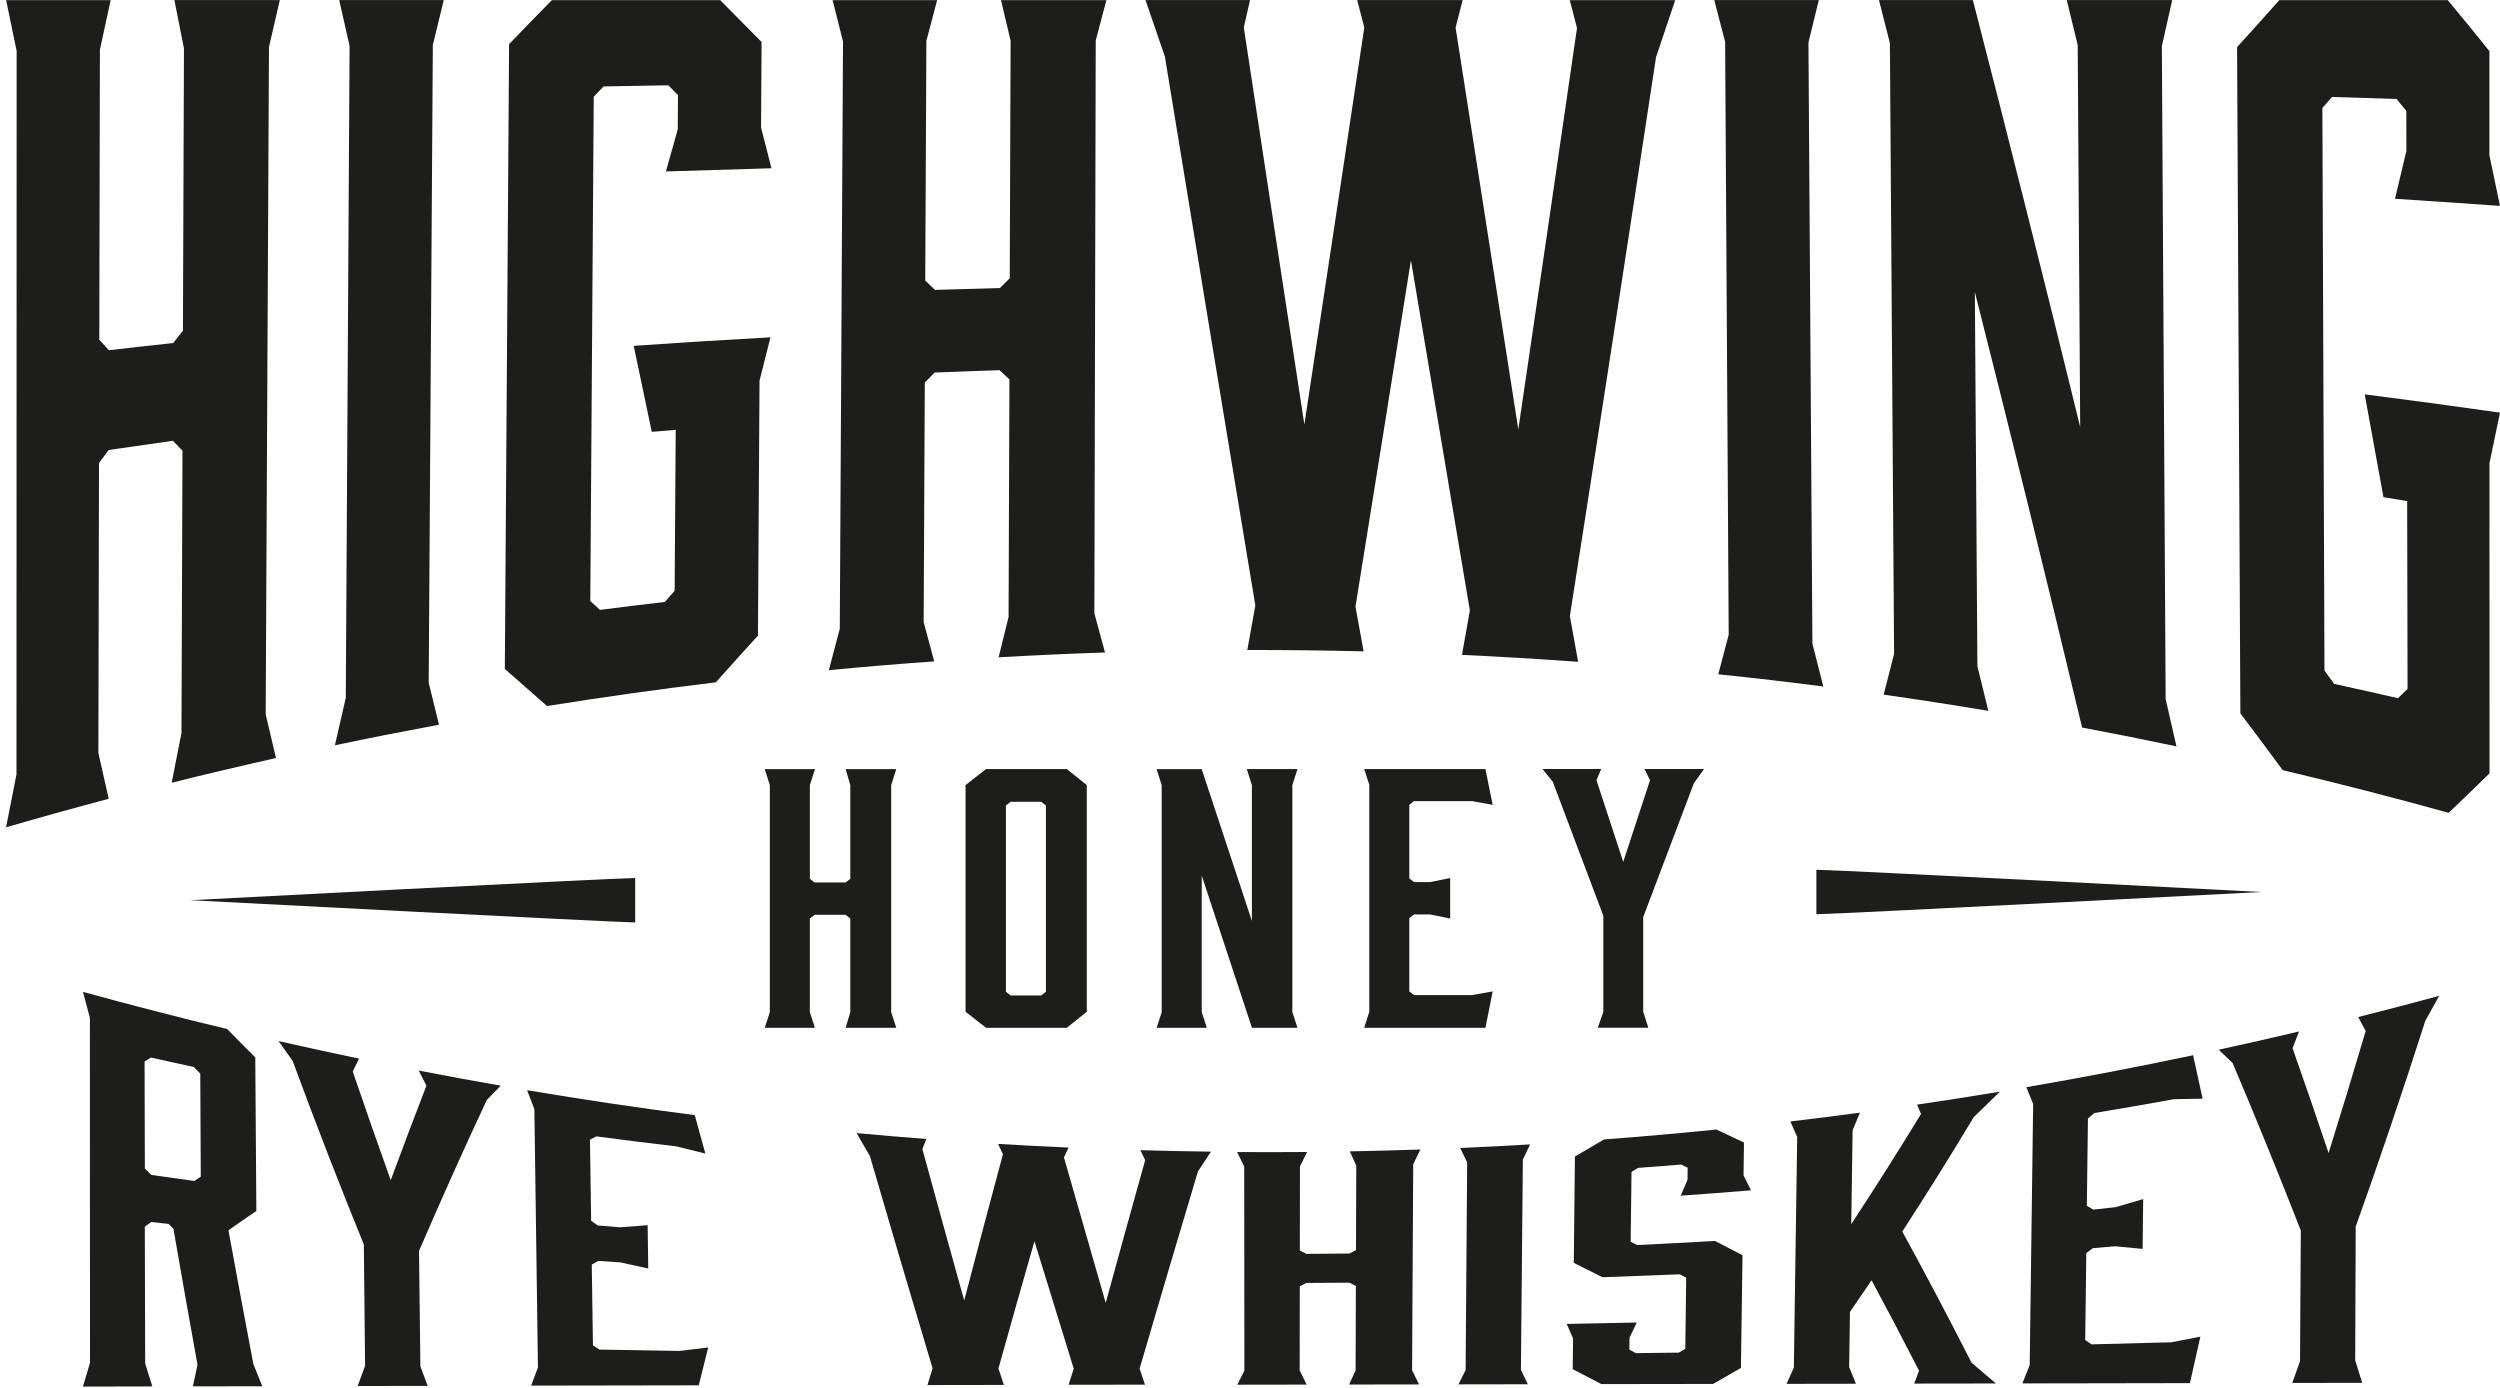<svg width="407" height="226" viewBox="0 0 407 226" fill="none" xmlns="http://www.w3.org/2000/svg">
<path d="M295.705 141.597V148.839C299.677 148.783 368.122 145.218 368.122 145.218C368.122 145.218 299.677 141.643 295.705 141.597Z" fill="#1D1D1B"/>
<path d="M30.991 146.554C30.991 146.554 99.437 150.12 103.408 150.175V142.933C99.437 142.979 30.991 146.554 30.991 146.554Z" fill="#1D1D1B"/>
<path d="M16.265 8.091C16.228 23.828 16.201 39.574 16.164 55.311C16.689 55.882 17.214 56.453 17.73 57.016C21.213 56.61 24.706 56.223 28.198 55.845C28.723 55.173 29.257 54.5 29.783 53.837C29.838 38.514 29.893 23.192 29.948 7.87C29.433 5.263 28.907 2.637 28.391 0.011H45.558C44.968 2.554 44.378 5.106 43.789 7.667C43.614 43.877 43.429 80.096 43.254 116.305C43.816 118.682 44.369 121.05 44.931 123.409C39.255 124.681 33.597 126.016 27.949 127.426C28.483 124.727 29.009 122.036 29.543 119.346C29.598 104.024 29.654 88.701 29.709 73.379C29.184 72.845 28.659 72.301 28.142 71.757C24.659 72.246 21.176 72.743 17.693 73.259C17.168 73.969 16.643 74.669 16.117 75.378C16.081 91.115 16.053 106.861 16.016 122.598C16.578 125.086 17.14 127.574 17.702 130.043C12.118 131.526 6.544 133.065 0.987 134.687C1.549 131.803 2.121 128.937 2.683 126.072C2.692 86.812 2.701 47.553 2.71 8.294C2.148 5.557 1.577 2.793 0.997 0.02H18.016C17.435 2.701 16.855 5.392 16.265 8.091Z" fill="#1D1D1B"/>
<path d="M56.294 113.652C56.496 78.262 56.708 42.882 56.911 7.492C56.349 5.005 55.787 2.517 55.225 0.011H72.244C71.654 2.443 71.055 4.885 70.466 7.326C70.244 41.933 70.014 76.539 69.793 111.146C70.355 113.431 70.908 115.706 71.47 117.982C65.812 119.033 60.164 120.147 54.524 121.327C55.114 118.756 55.704 116.195 56.284 113.643L56.294 113.652Z" fill="#1D1D1B"/>
<path d="M89.844 0.02H117.248C119.496 2.314 121.735 4.581 123.984 6.838C123.956 11.482 123.928 16.125 123.901 20.769C124.463 22.98 125.025 25.192 125.596 27.394C119.865 27.55 114.142 27.725 108.411 27.91C109.056 25.625 109.692 23.349 110.337 21.073C110.346 19.212 110.365 17.342 110.374 15.48C109.848 14.946 109.323 14.421 108.798 13.886C105.287 13.942 101.777 14.006 98.266 14.071C97.731 14.633 97.197 15.186 96.662 15.748C96.478 43.112 96.285 70.486 96.1 97.85C96.626 98.329 97.151 98.809 97.676 99.288C101.187 98.836 104.707 98.403 108.227 97.998C108.761 97.399 109.296 96.791 109.83 96.192C109.885 87.457 109.95 78.714 110.005 69.979C108.706 70.09 107.407 70.191 106.107 70.302C105.131 65.649 104.145 60.987 103.168 56.306C110.586 55.79 118.003 55.32 125.43 54.915C124.84 57.264 124.242 59.614 123.652 61.972C123.569 75.802 123.477 89.641 123.394 103.471C121.109 105.986 118.823 108.52 116.538 111.081C107.361 112.196 98.201 113.477 89.061 114.942C86.766 112.942 84.481 110.934 82.186 108.907C82.417 75.001 82.647 41.094 82.878 7.188C85.2 4.774 87.522 2.379 89.853 0.011L89.844 0.02Z" fill="#1D1D1B"/>
<path d="M150.815 6.681C150.751 19.682 150.695 32.682 150.631 45.683C151.156 46.19 151.69 46.687 152.216 47.194C155.736 47.083 159.265 46.982 162.785 46.89C163.319 46.365 163.854 45.83 164.388 45.305C164.434 32.415 164.48 19.516 164.526 6.626C164.001 4.424 163.485 2.222 162.96 0.02H180.126C179.546 2.213 178.965 4.396 178.385 6.589C178.311 37.676 178.237 68.763 178.164 99.85C178.744 101.978 179.316 104.097 179.896 106.226C174.119 106.419 168.341 106.677 162.573 107.009C163.116 104.816 163.66 102.632 164.195 100.449C164.241 87.559 164.287 74.66 164.333 61.77C163.798 61.272 163.273 60.775 162.739 60.268C159.21 60.379 155.68 60.508 152.16 60.655C151.626 61.199 151.092 61.742 150.557 62.277C150.493 75.277 150.437 88.278 150.373 101.278C150.944 103.415 151.515 105.544 152.087 107.672C146.364 108.078 140.651 108.557 134.938 109.1C135.528 106.843 136.127 104.595 136.717 102.347C136.892 70.486 137.067 38.616 137.242 6.755C136.68 4.516 136.109 2.268 135.547 0.02H152.566C151.976 2.241 151.396 4.461 150.806 6.681H150.815Z" fill="#1D1D1B"/>
<path d="M238.012 106.613C238.445 104.199 238.869 101.794 239.293 99.38C236.077 80.289 232.879 61.3 229.7 42.384C226.706 61.217 223.693 79.994 220.67 98.763C221.113 101.186 221.555 103.618 221.997 106.041C215.685 105.885 209.373 105.811 203.061 105.82C203.494 103.406 203.937 100.992 204.37 98.578C199.422 68.781 194.51 39.04 189.645 9.215C188.594 6.147 187.535 3.088 186.484 0.011H203.504C203.163 1.494 202.831 2.978 202.49 4.47C205.761 26.002 209.041 47.526 212.35 69.095C215.621 47.581 218.873 26.058 222.108 4.479C221.721 2.987 221.334 1.503 220.947 0.011H238.113C237.735 1.503 237.348 3.005 236.971 4.498C240.352 26.187 243.762 47.977 247.18 69.905C250.387 48.244 253.566 26.472 256.736 4.553C256.34 3.042 255.953 1.531 255.556 0.02H272.723C271.682 3.134 270.641 6.23 269.599 9.326C264.955 39.98 260.283 70.255 255.575 100.292C256.026 102.78 256.469 105.258 256.92 107.746C250.617 107.285 244.315 106.907 238.003 106.613H238.012Z" fill="#1D1D1B"/>
<path d="M281.432 103.296C281.238 71.131 281.045 38.975 280.851 6.81C280.261 4.544 279.672 2.277 279.082 0.011H296.101C295.539 2.314 294.977 4.618 294.415 6.912C294.627 39.537 294.848 72.163 295.06 104.788C295.65 107.11 296.249 109.432 296.838 111.763C291.144 111.026 285.44 110.363 279.736 109.773C280.308 107.617 280.87 105.461 281.441 103.305L281.432 103.296Z" fill="#1D1D1B"/>
<path d="M308.357 106.484C308.126 73.333 307.905 40.173 307.675 7.022C307.085 4.682 306.486 2.342 305.896 0.011H321.183C327.007 22.593 332.84 45.72 338.654 69.509C338.516 48.788 338.387 28.057 338.249 7.336C337.659 4.885 337.06 2.443 336.47 0.011H353.637C353.075 2.517 352.513 5.014 351.951 7.501C352.153 42.937 352.365 78.373 352.568 113.818C353.158 116.37 353.747 118.94 354.328 121.511C349.214 120.433 344.1 119.41 338.967 118.443C333.162 94.156 327.339 70.569 321.506 47.553C321.644 67.851 321.782 88.158 321.921 108.455C322.51 110.869 323.109 113.302 323.699 115.725C318.032 114.776 312.347 113.901 306.661 113.09C307.223 110.888 307.785 108.686 308.348 106.484H308.357Z" fill="#1D1D1B"/>
<path d="M371.09 0.02H398.494C400.76 2.747 403.018 5.511 405.276 8.321C405.276 13.969 405.276 19.627 405.276 25.274C405.856 28.011 406.427 30.757 406.999 33.521C401.304 33.115 395.61 32.728 389.906 32.36C390.523 29.78 391.141 27.182 391.758 24.584C391.758 22.409 391.749 20.235 391.749 18.06C391.223 17.415 390.689 16.761 390.164 16.116C386.662 16.006 383.161 15.895 379.659 15.784C379.134 16.383 378.609 16.982 378.084 17.572C378.194 48.106 378.305 78.631 378.424 109.165C378.95 109.893 379.475 110.611 380 111.339C383.474 112.095 386.939 112.869 390.394 113.67C390.91 113.163 391.435 112.657 391.951 112.141C391.933 101.95 391.905 91.76 391.887 81.579C390.606 81.367 389.316 81.155 388.026 80.943C387.012 75.332 385.99 69.749 384.976 64.202C392.329 65.142 399.673 66.128 406.999 67.178C406.427 69.933 405.856 72.679 405.285 75.406C405.285 92.239 405.285 109.073 405.294 125.906C403.073 128.071 400.862 130.209 398.641 132.328C389.666 129.84 380.664 127.518 371.624 125.381C369.33 122.257 367.035 119.18 364.732 116.139C364.557 79.985 364.372 43.822 364.197 7.667C366.492 5.152 368.786 2.6 371.081 0.011L371.09 0.02Z" fill="#1D1D1B"/>
<path d="M14.644 165.745C14.266 164.326 13.888 162.908 13.51 161.479C21.315 163.626 29.138 165.644 36.989 167.533C38.509 169.099 40.03 170.629 41.559 172.14C41.614 180.478 41.679 188.807 41.734 197.145C40.223 198.168 38.703 199.219 37.191 200.287C38.537 207.667 39.891 214.919 41.246 222.068C41.734 223.275 42.223 224.482 42.702 225.68C38.933 225.68 35.173 225.699 31.405 225.699C31.654 224.519 31.902 223.349 32.151 222.179C30.843 214.919 29.534 207.548 28.235 200.057C27.977 199.79 27.728 199.523 27.47 199.255C26.521 199.154 25.563 199.044 24.614 198.942C24.264 199.2 23.923 199.458 23.572 199.716C23.591 207.142 23.609 214.559 23.637 221.985C24.024 223.229 24.411 224.473 24.798 225.708C21.029 225.708 17.27 225.726 13.501 225.735C13.888 224.436 14.266 223.146 14.653 221.866C14.653 203.162 14.644 184.458 14.634 165.755L14.644 165.745ZM24.614 191.276C26.954 191.608 29.295 191.94 31.644 192.262C31.994 192.023 32.335 191.783 32.686 191.553C32.658 185.969 32.63 180.386 32.603 174.793C32.252 174.434 31.902 174.075 31.561 173.715C29.23 173.208 26.899 172.692 24.568 172.167C24.218 172.388 23.877 172.6 23.536 172.821C23.554 178.626 23.563 184.431 23.582 190.235C23.932 190.585 24.282 190.936 24.632 191.276H24.614Z" fill="#1D1D1B"/>
<path d="M58.229 225.643C58.634 224.537 59.039 223.441 59.436 222.354C59.371 215.775 59.297 209.197 59.233 202.609C55.354 193.082 51.483 183.131 47.641 172.711C46.876 171.642 46.111 170.573 45.347 169.486C49.705 170.481 54.073 171.43 58.45 172.342C58.109 173.042 57.768 173.743 57.427 174.443C59.482 180.478 61.546 186.374 63.61 192.133C65.554 186.881 67.489 181.758 69.424 176.746C69 175.935 68.576 175.115 68.162 174.286C72.612 175.152 77.063 175.972 81.514 176.746C80.758 177.511 80.012 178.285 79.256 179.068C75.579 186.918 71.903 195.1 68.217 203.65C68.291 209.915 68.365 216.181 68.438 222.446C68.835 223.505 69.231 224.565 69.627 225.625C65.831 225.625 62.034 225.634 58.238 225.643H58.229Z" fill="#1D1D1B"/>
<path d="M86.996 180.579C86.6 179.556 86.204 178.525 85.808 177.483C94.884 179.013 103.988 180.367 113.11 181.547C113.682 183.647 114.262 185.73 114.833 187.803C113.267 187.416 111.691 187.029 110.125 186.633C105.775 186.126 101.426 185.582 97.086 185.002C96.736 185.177 96.386 185.352 96.045 185.536C96.109 189.94 96.174 194.335 96.238 198.739C96.589 198.997 96.948 199.246 97.298 199.504C98.514 199.605 99.722 199.707 100.938 199.808C102.44 199.688 103.933 199.578 105.435 199.458C105.471 201.807 105.499 204.166 105.536 206.516C104.034 206.193 102.523 205.861 101.021 205.521C99.805 205.447 98.597 205.364 97.381 205.281C97.031 205.484 96.69 205.686 96.34 205.88C96.404 210.256 96.469 214.642 96.533 219.018C96.883 219.249 97.243 219.479 97.593 219.71C101.933 219.783 106.273 219.857 110.613 219.931C112.17 219.737 113.737 219.553 115.294 219.369C114.778 221.414 114.271 223.469 113.755 225.533C104.661 225.551 95.566 225.56 86.471 225.579C86.84 224.584 87.208 223.598 87.577 222.612C87.383 208.598 87.19 194.584 86.996 180.57V180.579Z" fill="#1D1D1B"/>
<path d="M173.963 225.459C174.24 224.574 174.526 223.699 174.802 222.814C172.673 215.96 170.545 209.049 168.407 202.075C166.444 208.92 164.491 215.821 162.547 222.787C162.842 223.681 163.136 224.574 163.431 225.468C159.285 225.468 155.138 225.477 150.992 225.486C151.268 224.574 151.545 223.662 151.821 222.75C148.439 211.472 145.039 199.974 141.62 188.208C140.902 186.964 140.183 185.72 139.455 184.467C143.242 184.817 147.029 185.14 150.817 185.425C150.595 185.969 150.384 186.513 150.162 187.066C152.438 195.385 154.705 203.595 156.972 211.712C159.064 203.696 161.164 195.772 163.275 187.922C163.017 187.36 162.749 186.789 162.491 186.227C166.315 186.457 170.149 186.66 173.973 186.826C173.715 187.36 173.466 187.886 173.208 188.42C175.484 196.381 177.751 204.277 180.008 212.108C182.137 204.323 184.274 196.592 186.431 188.881C186.173 188.337 185.915 187.793 185.657 187.25C189.49 187.36 193.314 187.434 197.147 187.489C196.438 188.558 195.737 189.636 195.028 190.705C191.84 201.365 188.67 212.044 185.528 222.814C185.823 223.69 186.108 224.556 186.403 225.422C182.257 225.422 178.11 225.431 173.963 225.44V225.459Z" fill="#1D1D1B"/>
<path d="M211.633 189.885C211.633 194.455 211.624 199.016 211.614 203.586C211.965 203.77 212.315 203.945 212.674 204.129C215.015 204.12 217.355 204.092 219.696 204.074C220.046 203.89 220.405 203.696 220.755 203.512C220.774 198.933 220.783 194.353 220.801 189.774C220.451 189 220.101 188.226 219.751 187.443C223.584 187.37 227.408 187.268 231.241 187.139C230.854 187.941 230.458 188.742 230.071 189.544C230.007 200.72 229.951 211.896 229.887 223.072C230.265 223.846 230.642 224.611 231.02 225.385C227.224 225.385 223.427 225.394 219.631 225.403C219.981 224.639 220.341 223.874 220.691 223.1C220.709 218.521 220.718 213.942 220.737 209.362C220.387 209.178 220.036 209.003 219.677 208.819C217.337 208.837 215.005 208.856 212.665 208.865C212.315 209.049 211.955 209.233 211.605 209.418C211.605 213.988 211.596 218.548 211.587 223.118C211.965 223.883 212.352 224.648 212.729 225.413C208.961 225.413 205.201 225.422 201.432 225.431C201.819 224.666 202.197 223.902 202.584 223.137C202.584 212.062 202.566 200.987 202.557 189.903C202.17 189.12 201.783 188.337 201.396 187.554C205.192 187.581 208.997 187.572 212.794 187.545C212.407 188.328 212.02 189.111 211.633 189.894V189.885Z" fill="#1D1D1B"/>
<path d="M238.604 223.036C238.687 211.767 238.77 200.49 238.853 189.222C238.475 188.448 238.088 187.664 237.71 186.891C241.506 186.725 245.303 186.531 249.099 186.31C248.703 187.139 248.316 187.959 247.92 188.789C247.818 200.195 247.708 211.592 247.606 222.999C247.984 223.782 248.362 224.565 248.731 225.357C244.962 225.357 241.202 225.367 237.434 225.376C237.821 224.602 238.208 223.819 238.604 223.045V223.036Z" fill="#1D1D1B"/>
<path d="M274.724 192.097C274.724 191.433 274.743 190.77 274.752 190.097C274.402 189.931 274.052 189.756 273.702 189.59C271.361 189.784 269.021 189.959 266.68 190.134C266.321 190.355 265.971 190.576 265.611 190.788C265.565 194.575 265.519 198.371 265.473 202.158C265.823 202.333 266.173 202.508 266.523 202.692C270.753 202.49 274.973 202.268 279.203 202.029C280.695 202.794 282.188 203.568 283.681 204.351C283.598 210.469 283.515 216.586 283.423 222.704C281.912 223.58 280.4 224.446 278.889 225.303C272.826 225.312 266.763 225.321 260.7 225.33C259.143 224.51 257.595 223.699 256.037 222.898C256.056 221.23 256.074 219.572 256.093 217.904C255.752 217.112 255.411 216.319 255.061 215.536C258.866 215.472 262.672 215.389 266.468 215.306C266.072 216.126 265.685 216.946 265.289 217.766C265.289 218.42 265.27 219.074 265.261 219.719C265.611 219.913 265.961 220.097 266.311 220.29C268.643 220.263 270.974 220.235 273.305 220.207C273.655 220.005 274.015 219.802 274.365 219.599C274.42 215.739 274.466 211.869 274.512 208.009C274.162 207.824 273.812 207.64 273.462 207.456C269.269 207.631 265.077 207.787 260.893 207.935C259.336 207.152 257.779 206.368 256.212 205.595C256.277 199.827 256.332 194.059 256.397 188.282C257.982 187.37 259.557 186.439 261.142 185.5C267.242 185.039 273.342 184.505 279.433 183.887C280.926 184.587 282.428 185.297 283.92 186.006C283.893 187.785 283.874 189.572 283.847 191.35C284.252 192.161 284.658 192.972 285.063 193.783C281.257 194.096 277.443 194.391 273.628 194.658C273.987 193.81 274.356 192.953 274.715 192.106L274.724 192.097Z" fill="#1D1D1B"/>
<path d="M312.422 223.156C309.851 218.125 307.271 213.214 304.691 208.432C303.521 210.174 302.341 211.887 301.171 213.592C301.125 216.577 301.088 219.572 301.042 222.557C301.41 223.46 301.779 224.363 302.148 225.275C298.379 225.275 294.619 225.284 290.851 225.293C291.247 224.409 291.643 223.524 292.039 222.64C292.224 210.118 292.399 197.606 292.583 185.085C292.214 184.246 291.837 183.408 291.468 182.57C295.246 182.127 299.024 181.648 302.793 181.141C302.396 182.1 302 183.058 301.604 184.016C301.53 189.111 301.456 194.197 301.383 199.292C305.17 193.525 308.957 187.554 312.744 181.353C312.532 180.847 312.311 180.34 312.099 179.833C316.605 179.17 321.102 178.469 325.589 177.723C324.17 179.124 322.751 180.496 321.332 181.86C317.453 188.319 313.574 194.52 309.694 200.499C313.454 207.354 317.204 214.458 320.964 221.847C322.291 222.962 323.608 224.086 324.935 225.229C320.503 225.229 316.061 225.247 311.629 225.247C311.897 224.547 312.164 223.847 312.422 223.146V223.156Z" fill="#1D1D1B"/>
<path d="M330.997 179.732C330.628 178.82 330.26 177.907 329.891 176.995C338.967 175.429 348.016 173.697 357.037 171.79C357.553 174.13 358.069 176.498 358.585 178.866C357.037 178.893 355.489 178.921 353.932 178.949C349.619 179.732 345.298 180.478 340.976 181.197C340.626 181.501 340.267 181.796 339.916 182.09C339.861 186.826 339.797 191.571 339.741 196.307C340.092 196.51 340.433 196.712 340.783 196.924C341.99 196.795 343.197 196.666 344.413 196.528C345.915 196.095 347.408 195.653 348.91 195.211C348.882 197.91 348.855 200.619 348.818 203.319C347.325 203.171 345.832 203.033 344.339 202.895C343.132 202.996 341.916 203.097 340.709 203.199C340.359 203.466 339.999 203.742 339.649 204.01C339.594 208.727 339.529 213.444 339.474 218.162C339.824 218.392 340.165 218.622 340.515 218.862C344.855 218.751 349.186 218.641 353.526 218.521C355.093 218.226 356.659 217.922 358.217 217.609C357.654 220.152 357.083 222.667 356.521 225.173C347.426 225.192 338.332 225.21 329.246 225.219C329.642 224.224 330.039 223.229 330.435 222.225C330.619 208.064 330.813 193.893 330.997 179.732Z" fill="#1D1D1B"/>
<path d="M373.181 225.145C373.604 223.966 374.028 222.787 374.443 221.598C374.489 214.504 374.526 207.418 374.572 200.324C370.849 190.806 367.154 181.731 363.468 173.061C362.713 172.333 361.967 171.605 361.211 170.895C365.579 169.946 369.937 168.951 374.286 167.919C373.936 168.832 373.586 169.734 373.227 170.637C375.18 176.184 377.134 181.878 379.096 187.71C381.114 181.252 383.132 174.636 385.132 167.855C384.726 167.09 384.321 166.325 383.915 165.57C388.32 164.464 392.715 163.313 397.101 162.124C396.346 163.488 395.6 164.842 394.844 166.178C391.103 177.87 387.325 189.028 383.51 199.688C383.482 206.939 383.455 214.19 383.427 221.451C383.805 222.667 384.183 223.892 384.561 225.127C380.764 225.127 376.968 225.145 373.171 225.145H373.181Z" fill="#1D1D1B"/>
<path d="M131.843 127.822V143.062L132.608 143.67H137.667L138.431 143.062V127.822L137.667 125.215H145.914L145.084 127.822V164.778L145.914 167.33H137.667L138.431 164.778V149.539L137.667 148.931H132.608L131.843 149.539V164.778L132.672 167.33H124.499L125.328 164.778V127.822L124.499 125.215H132.672L131.843 127.822Z" fill="#1D1D1B"/>
<path d="M173.677 167.321H160.519L157.192 164.714V127.813L160.519 125.206H173.677L176.93 127.813V164.714L173.677 167.321ZM164.527 162.06H169.512L170.277 161.452V131.139L169.512 130.531H164.527L163.762 131.139V161.452L164.527 162.06Z" fill="#1D1D1B"/>
<path d="M189.12 164.778V127.822L188.291 125.215H195.635L203.808 149.926V127.813L202.979 125.206H211.226L210.397 127.813V164.769L211.226 167.321H203.817L195.644 142.555V164.778L196.474 167.33H188.3L189.13 164.778H189.12Z" fill="#1D1D1B"/>
<path d="M222.92 127.758L222.091 125.206H241.828L243.008 131.029L239.617 130.42H230.2L229.435 131.029V142.997L230.2 143.605H232.835L236.088 142.942V149.539L232.835 148.875H230.2L229.435 149.484V161.397L230.2 162.005H239.617L243.008 161.397L241.828 167.33H222.091L222.92 164.723V127.767V127.758Z" fill="#1D1D1B"/>
<path d="M260.118 167.322L261.021 164.714V149.088L252.783 127.251L251.115 125.197H260.671L259.906 127.021L264.264 140.316L268.623 127.021L267.72 125.197H277.413L275.755 127.528L267.517 149.3V164.705L268.346 167.312H260.109L260.118 167.322Z" fill="#1D1D1B"/>
</svg>